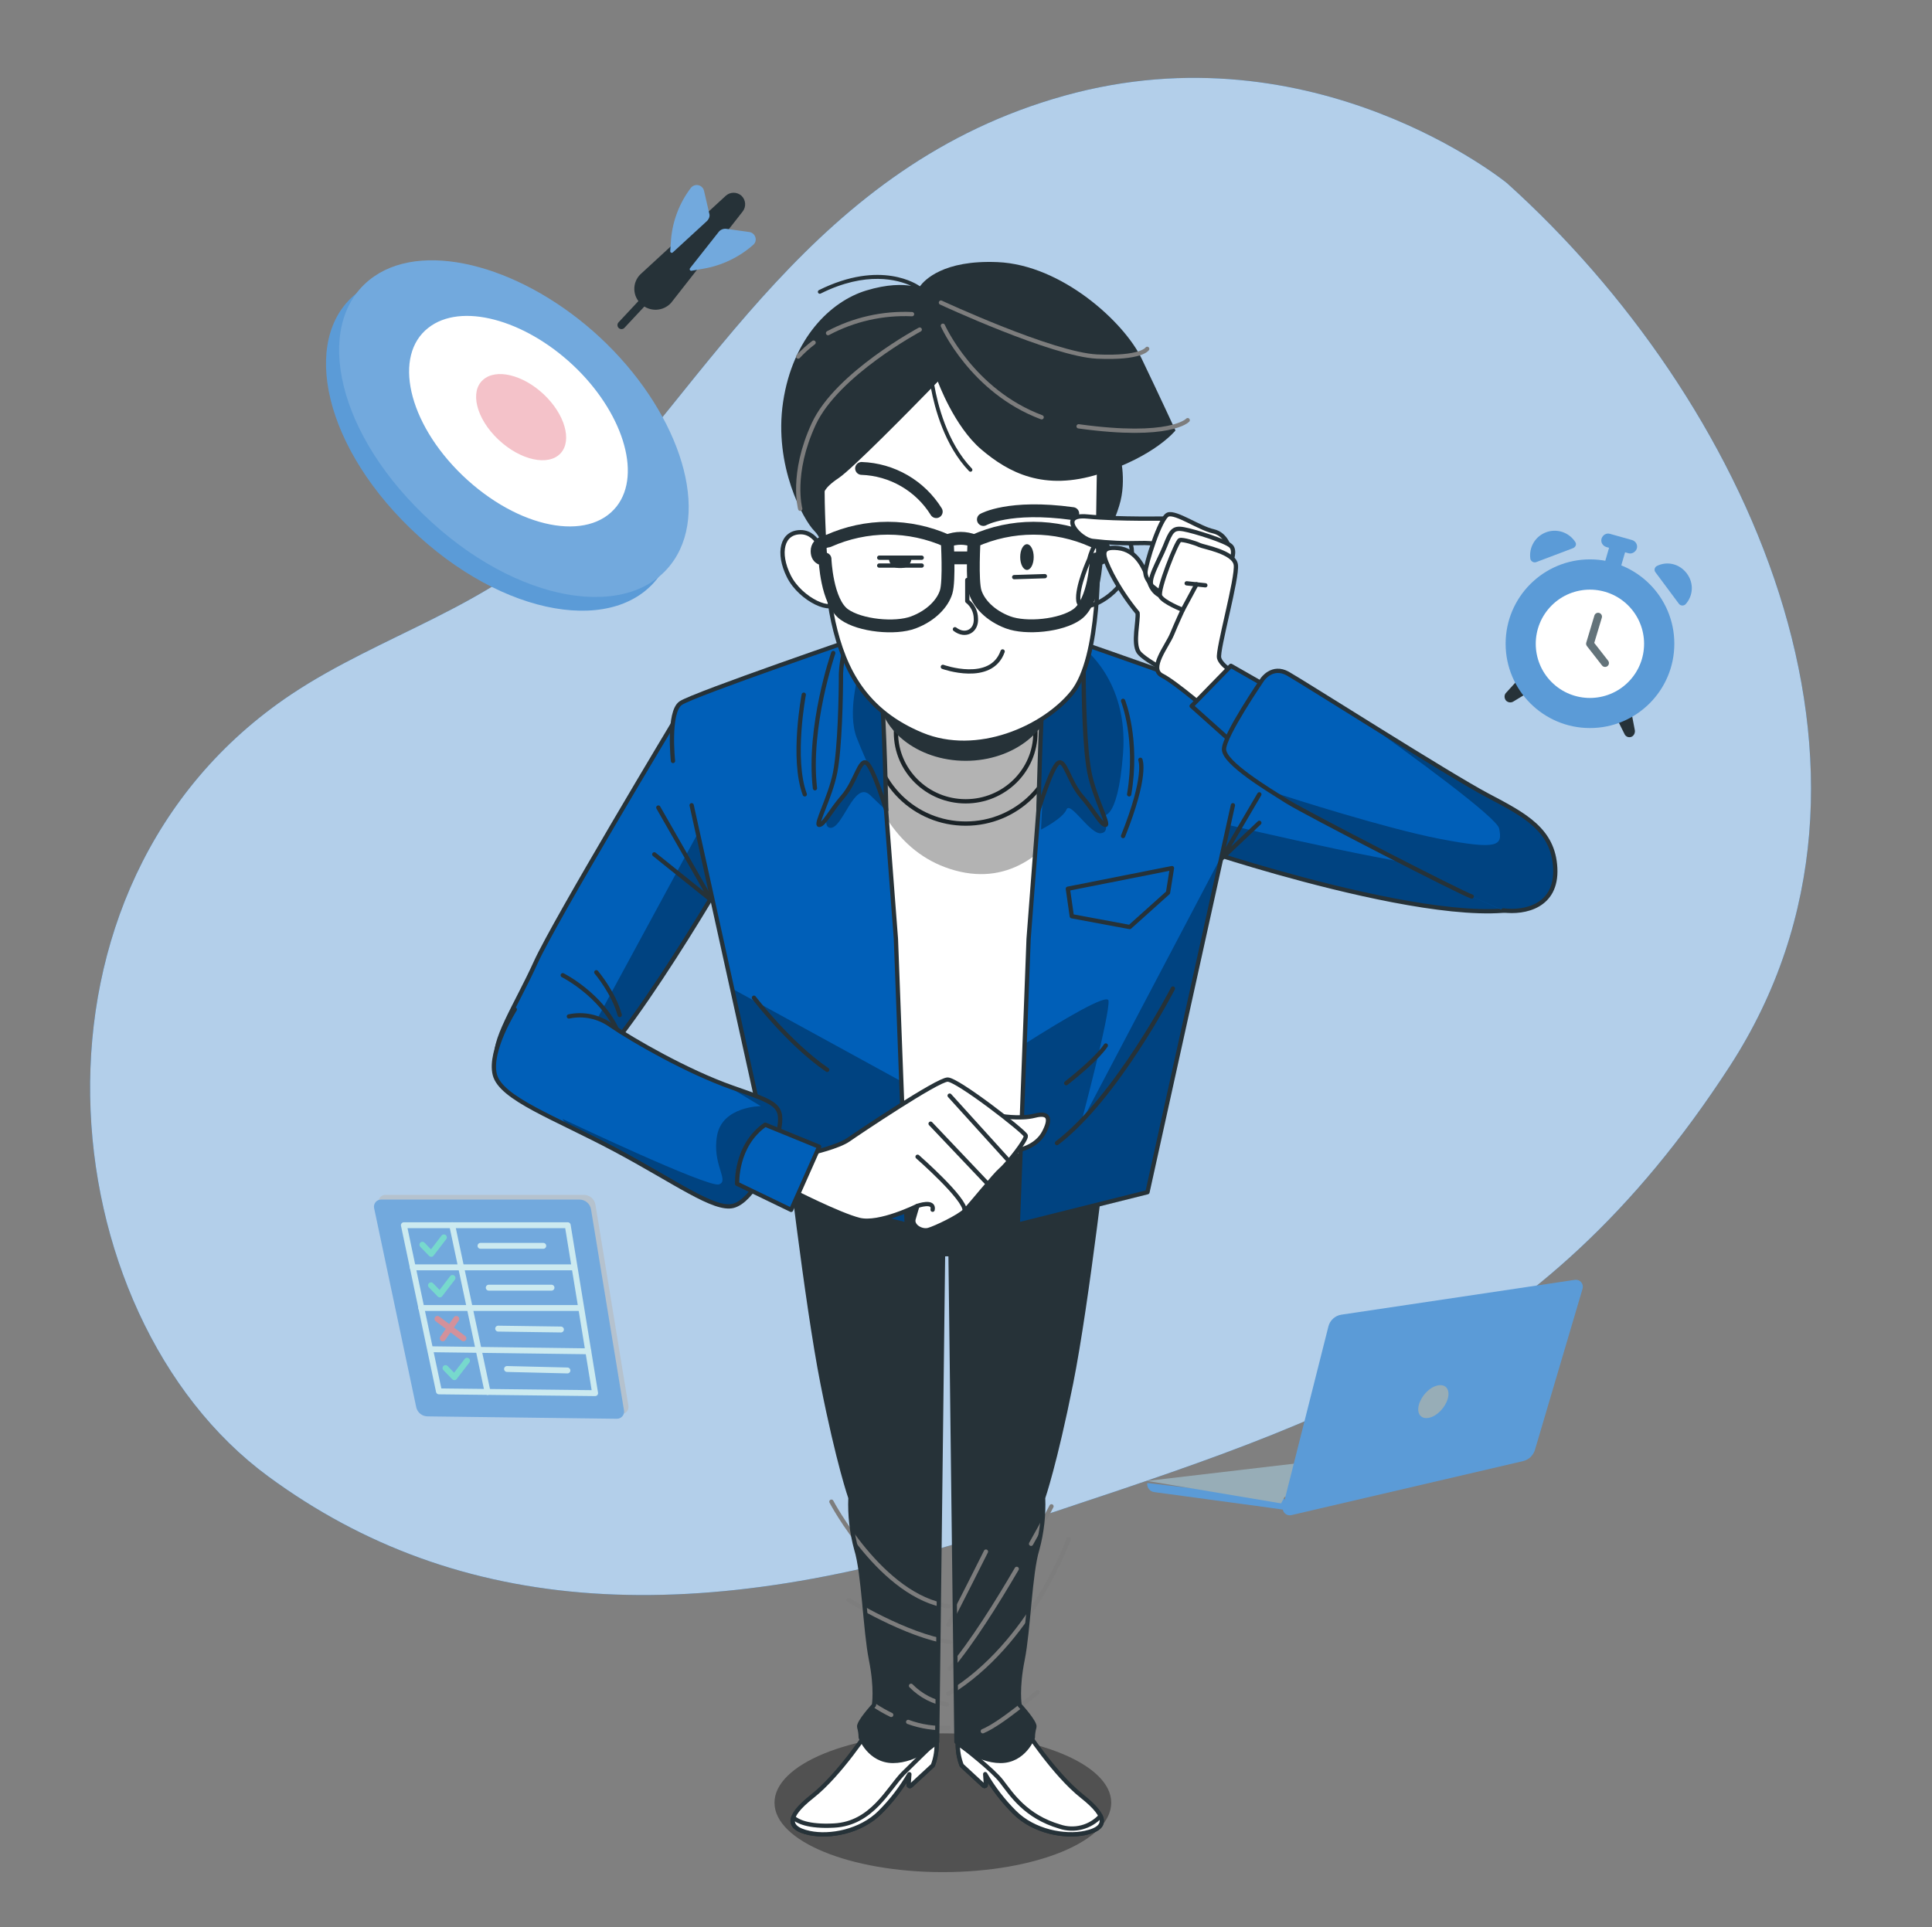 <svg width="451" height="450" viewBox="0 0 451 450" fill="none" xmlns="http://www.w3.org/2000/svg">
<rect x="0" y="0" width="451" height="450" fill="#808080" stroke="none"/>
<path d="M351.761 42.741C351.761 42.741 306.878 6.084 248.504 22.338C190.13 38.592 165.704 88.875 132.215 123.444C114.683 141.552 88.781 148.23 67.955 162.144C1.4 206.721 11.219 306.9 62.6 344.7C107.06 377.415 162.617 380.835 234.905 356.706C307.193 332.577 358.934 318.078 403.772 248.967C448.61 179.856 407.048 92.484 351.761 42.741Z" fill="#005FB8"/>
<path opacity="0.7" d="M351.761 42.741C351.761 42.741 306.878 6.084 248.504 22.338C190.13 38.592 165.704 88.875 132.215 123.444C114.683 141.552 88.781 148.23 67.955 162.144C1.4 206.721 11.219 306.9 62.6 344.7C107.06 377.415 162.617 380.835 234.905 356.706C307.193 332.577 358.934 318.078 403.772 248.967C448.61 179.856 407.048 92.484 351.761 42.741Z" fill="white"/>
<g clip-path="url(#clip0_12_15)">
<path d="M354.449 158.604L351.56 161.767C351.107 162.218 351.107 163.031 351.56 163.573C351.766 163.787 352.035 163.929 352.328 163.977C352.621 164.026 352.922 163.979 353.186 163.844L356.617 161.767L354.449 158.604Z" fill="#263238"/>
<path d="M380.824 166.282L381.636 170.527C381.727 171.16 381.366 171.883 380.739 172.065C380.439 172.161 380.114 172.14 379.828 172.006C379.543 171.872 379.319 171.634 379.202 171.342L377.395 167.729L380.824 166.282Z" fill="#263238"/>
<path d="M371.159 169.985C382.033 169.985 390.849 161.169 390.849 150.295C390.849 139.42 382.033 130.605 371.159 130.605C360.284 130.605 351.469 139.42 351.469 150.295C351.469 161.169 360.284 169.985 371.159 169.985Z" fill="#5B9BD7"/>
<path d="M380.087 159.255C385.024 154.318 385.024 146.312 380.087 141.374C375.149 136.436 367.143 136.436 362.205 141.374C357.267 146.312 357.267 154.318 362.205 159.255C367.143 164.193 375.149 164.193 380.087 159.255Z" fill="white"/>
<path d="M374.683 154.812L371.159 150.295L373.057 143.973" stroke="#63737A" stroke-width="1.807" stroke-linecap="round" stroke-linejoin="round"/>
<path d="M358.604 131.244C358.468 131.29 358.324 131.308 358.181 131.297C358.037 131.285 357.898 131.244 357.771 131.176C357.644 131.109 357.532 131.015 357.443 130.903C357.353 130.79 357.287 130.66 357.25 130.522C357.048 129.224 357.299 127.897 357.96 126.762C358.62 125.627 359.651 124.754 360.879 124.288C362.106 123.823 363.457 123.793 364.704 124.205C365.951 124.617 367.018 125.444 367.727 126.549C368.089 127.091 367.817 127.723 367.185 127.995L358.604 131.244Z" fill="#5B9BD7"/>
<path d="M391.933 140.992C392.024 141.105 392.138 141.198 392.267 141.264C392.396 141.331 392.537 141.369 392.682 141.378C392.827 141.386 392.972 141.364 393.108 141.313C393.243 141.262 393.367 141.184 393.471 141.082C395.277 139.095 395.458 136.114 393.741 133.857C392.024 131.599 389.137 130.966 386.785 132.141C386.243 132.411 386.062 133.134 386.423 133.585L391.933 140.992Z" fill="#5B9BD7"/>
<path d="M380.101 129.159L374.953 127.714C374.146 127.444 373.599 126.631 373.869 125.734C374.141 124.921 374.953 124.379 375.856 124.65L381.005 126.096C381.817 126.366 382.359 127.18 382.089 128.082C381.817 128.889 380.914 129.431 380.101 129.159Z" fill="#5B9BD7"/>
<path d="M375.896 126.933L374.485 131.791L378.214 132.874L379.626 128.016L375.896 126.933Z" fill="#5B9BD7"/>
</g>
<path d="M95.733 123.315C117.444 144.371 144.421 148.53 154.196 134.038C162.844 121.235 154.667 98.476 136.994 82.016C119.605 65.836 96.673 59.158 84.261 67.718C70.26 77.303 74.395 102.614 95.733 123.315Z" fill="#5B9BD7"/>
<path d="M98.834 120.109C120.546 141.179 147.523 145.325 157.298 130.833C165.946 118.04 157.768 95.278 140.096 78.816C122.707 62.639 99.775 55.96 87.363 64.518C73.268 74.207 77.497 99.511 98.834 120.109Z" fill="#72A9DD"/>
<path d="M107.952 110.985C121.016 123.497 137.371 126.601 143.951 118.227C149.967 110.515 145.172 95.936 133.706 85.213C122.333 74.584 107.576 70.539 99.962 76.559C91.784 82.957 95.073 98.57 107.952 110.985Z" fill="white"/>
<path d="M116.317 102.614C121.486 107.504 128.066 108.916 130.885 105.812C133.612 102.802 131.825 96.688 126.939 92.079C122.053 87.469 115.753 85.964 112.745 88.699C109.643 91.421 111.147 97.722 116.317 102.614Z" fill="#F4C2C9"/>
<path d="M149.684 71.009C150.159 71.449 150.715 71.791 151.322 72.015C151.929 72.239 152.574 72.341 153.221 72.315C153.867 72.289 154.502 72.135 155.089 71.863C155.676 71.591 156.203 71.205 156.641 70.728L173.372 49.376C173.788 48.838 173.989 48.165 173.937 47.487C173.884 46.809 173.582 46.175 173.089 45.708C172.587 45.253 171.934 45.002 171.257 45.002C170.579 45.002 169.926 45.253 169.424 45.708L149.497 64.045C149.03 64.502 148.663 65.051 148.418 65.658C148.172 66.264 148.055 66.914 148.073 67.568C148.09 68.222 148.242 68.865 148.52 69.457C148.797 70.049 149.193 70.577 149.684 71.009Z" fill="#263238"/>
<path d="M169.517 53.42L174.874 54.166C176.378 54.356 176.952 56.246 175.814 57.177C172.522 60.082 168.486 62.01 164.158 62.745L161.433 63.216C161.363 63.229 161.289 63.221 161.223 63.193C161.156 63.165 161.099 63.118 161.059 63.058C161.019 62.998 160.998 62.927 160.997 62.855C160.997 62.783 161.017 62.712 161.057 62.651L167.826 54.078C168.034 53.84 168.297 53.656 168.591 53.542C168.886 53.427 169.203 53.386 169.517 53.42Z" fill="#72A9DD"/>
<path d="M165.569 49.845L164.351 44.578C164.28 44.249 164.115 43.947 163.876 43.709C163.638 43.471 163.335 43.308 163.006 43.238C162.676 43.168 162.334 43.195 162.019 43.316C161.705 43.437 161.432 43.646 161.233 43.918C158.594 47.416 157.001 51.591 156.641 55.959L156.451 58.686C156.453 58.751 156.472 58.815 156.507 58.87C156.542 58.925 156.591 58.969 156.649 58.998C156.707 59.027 156.772 59.04 156.837 59.035C156.902 59.03 156.964 59.007 157.017 58.97L165.005 51.631C165.569 51.067 165.759 50.409 165.569 49.845Z" fill="#72A9DD"/>
<path d="M150.437 70.164L145.078 75.901" stroke="#263238" stroke-width="1.88" stroke-linecap="round" stroke-linejoin="round"/>
<path d="M98.201 327.475L88.363 280.973C88.312 280.729 88.317 280.478 88.377 280.236C88.436 279.994 88.55 279.77 88.709 279.578C88.867 279.386 89.067 279.233 89.293 279.129C89.519 279.025 89.766 278.974 90.015 278.978H136.311C136.953 278.981 137.575 279.209 138.065 279.625C138.556 280.04 138.884 280.615 138.993 281.248L146.697 328.226C146.734 328.465 146.719 328.708 146.654 328.94C146.588 329.172 146.472 329.387 146.315 329.57C146.158 329.752 145.964 329.899 145.744 330C145.525 330.1 145.287 330.152 145.046 330.151L100.884 329.596C100.259 329.611 99.649 329.407 99.159 329.02C98.669 328.632 98.33 328.086 98.201 327.475Z" fill="#B5C2CE"/>
<path d="M97.168 328.575L87.331 282.074C87.279 281.83 87.284 281.578 87.344 281.336C87.403 281.094 87.517 280.869 87.676 280.678C87.835 280.486 88.035 280.332 88.261 280.229C88.487 280.125 88.734 280.074 88.983 280.079H135.282C135.925 280.081 136.547 280.309 137.037 280.725C137.528 281.14 137.856 281.715 137.965 282.349L145.67 329.327C145.707 329.566 145.693 329.809 145.627 330.041C145.561 330.273 145.446 330.488 145.289 330.671C145.132 330.854 144.937 331.001 144.718 331.102C144.499 331.202 144.26 331.254 144.019 331.254L99.856 330.698C99.234 330.704 98.627 330.496 98.138 330.11C97.65 329.724 97.307 329.183 97.168 328.575Z" fill="#72A9DD"/>
<path d="M102.465 324.862L94.28 286.064H132.527L138.924 325.273L102.465 324.862Z" stroke="#CCEAF0" stroke-width="1.376" stroke-linecap="round" stroke-linejoin="round"/>
<path d="M105.561 286.064L113.817 324.998" stroke="#CCEAF0" stroke-width="1.376" stroke-linecap="round" stroke-linejoin="round"/>
<path d="M96.343 295.9H133.902" stroke="#CCEAF0" stroke-width="1.376" stroke-linecap="round" stroke-linejoin="round"/>
<path d="M98.339 305.393H135.553" stroke="#CCEAF0" stroke-width="1.376" stroke-linecap="round" stroke-linejoin="round"/>
<path d="M100.608 315.024L137.342 315.503" stroke="#CCEAF0" stroke-width="1.376" stroke-linecap="round" stroke-linejoin="round"/>
<path d="M112.165 290.879H126.818" stroke="#CCEAF0" stroke-width="1.376" stroke-linecap="round" stroke-linejoin="round"/>
<path d="M114.092 300.647H128.743" stroke="#CCEAF0" stroke-width="1.376" stroke-linecap="round" stroke-linejoin="round"/>
<path d="M116.292 310.209L130.944 310.414" stroke="#CCEAF0" stroke-width="1.376" stroke-linecap="round" stroke-linejoin="round"/>
<path d="M118.356 319.633L132.458 319.976" stroke="#CCEAF0" stroke-width="1.376" stroke-linecap="round" stroke-linejoin="round"/>
<path d="M102.122 307.938L108.175 312.479" stroke="#D3919B" stroke-width="1.376" stroke-linecap="round" stroke-linejoin="round"/>
<path d="M106.524 307.938L103.36 312.479" stroke="#D3919B" stroke-width="1.376" stroke-linecap="round" stroke-linejoin="round"/>
<path d="M100.608 300.096L102.672 302.229L105.63 298.377" stroke="#77D9CD" stroke-width="1.376" stroke-linecap="round" stroke-linejoin="round"/>
<path d="M104 319.419L106.064 321.551L109.022 317.7" stroke="#77D9CD" stroke-width="1.376" stroke-linecap="round" stroke-linejoin="round"/>
<path d="M98.6 290.619L100.664 292.751L103.622 288.9" stroke="#77D9CD" stroke-width="1.376" stroke-linecap="round" stroke-linejoin="round"/>
<path opacity="0.37" d="M220.1 437.103C241.806 437.103 259.403 429.85 259.403 420.903C259.403 411.956 241.806 404.703 220.1 404.703C198.394 404.703 180.797 411.956 180.797 420.903C180.797 429.85 198.394 437.103 220.1 437.103Z" fill="black"/>
<path d="M192.587 130.5C192.587 130.5 191.264 124.254 186.908 124.254C182.552 124.254 181.409 129.069 184.154 134.568C186.899 140.067 194.702 143.514 195.161 140.301C195.62 137.088 192.587 130.5 192.587 130.5Z" fill="white" stroke="#263238" stroke-linecap="round" stroke-linejoin="round"/>
<path d="M260.78 105.588C260.78 105.588 262.679 111.933 260.78 117.954C259.752 121.375 258.141 124.593 256.019 127.467V109.395L260.78 105.588Z" fill="#263238" stroke="#263238" stroke-linecap="round" stroke-linejoin="round"/>
<path d="M203 403.605C203 403.605 196.142 414.243 189.617 419.391C183.092 424.539 184.127 426.933 188.933 427.968C193.739 429.003 200.939 427.626 205.403 423.162C208.072 420.502 210.381 417.504 212.27 414.243L212.09 416.727C212.087 416.785 212.102 416.843 212.132 416.893C212.163 416.943 212.207 416.983 212.26 417.008C212.313 417.033 212.372 417.042 212.43 417.034C212.487 417.025 212.541 417 212.585 416.961L217.76 412.182C218.823 409.319 218.943 406.19 218.102 403.254C216.734 398.115 208.499 397.422 203 403.605Z" fill="white" stroke="#263238" stroke-linecap="round" stroke-linejoin="round"/>
<path d="M194.693 426.231C188.618 426.555 186.152 425.232 185.189 424.368C184.577 426.24 186.089 427.356 188.942 427.968C193.748 428.994 200.948 427.626 205.412 423.162C208.081 420.502 210.39 417.504 212.279 414.243L212.099 416.727C212.096 416.785 212.111 416.843 212.141 416.893C212.172 416.943 212.216 416.983 212.269 417.008C212.322 417.033 212.381 417.042 212.439 417.034C212.496 417.025 212.55 417 212.594 416.961L217.769 412.182C218.463 410.361 218.751 408.411 218.615 406.467C216.626 408.384 213.215 411.696 210.848 414.054C207.338 417.6 203.594 425.763 194.693 426.231Z" fill="white" stroke="#263238" stroke-linecap="round" stroke-linejoin="round"/>
<path d="M239.216 403.605C239.216 403.605 246.083 414.243 252.599 419.391C259.115 424.539 258.089 426.933 253.292 427.968C248.495 429.003 241.277 427.626 236.813 423.162C234.148 420.501 231.842 417.502 229.955 414.243L230.126 416.727C230.129 416.785 230.114 416.843 230.084 416.893C230.053 416.943 230.009 416.983 229.956 417.008C229.903 417.033 229.844 417.042 229.786 417.034C229.729 417.025 229.675 417 229.631 416.961L224.465 412.2C223.397 409.338 223.277 406.208 224.123 403.272C225.5 398.115 233.726 397.422 239.216 403.605Z" fill="white" stroke="#263238" stroke-linecap="round" stroke-linejoin="round"/>
<path d="M247.379 426.465C239.414 424.125 236.138 418.968 233.798 415.926C231.737 413.226 225.149 408.141 223.592 406.926C223.533 408.715 223.839 410.497 224.492 412.164L229.658 416.943C229.702 416.982 229.756 417.007 229.813 417.016C229.871 417.024 229.93 417.015 229.983 416.99C230.036 416.965 230.08 416.925 230.111 416.875C230.141 416.825 230.156 416.767 230.153 416.709L229.982 414.225C231.869 417.484 234.175 420.483 236.84 423.144C241.34 427.644 248.54 428.976 253.319 427.95C256.361 427.293 257.873 426.087 256.919 423.99C255.742 425.286 254.212 426.21 252.518 426.649C250.823 427.089 249.038 427.025 247.379 426.465Z" fill="white" stroke="#263238" stroke-linecap="round" stroke-linejoin="round"/>
<path d="M221 266.265L183.083 262.566L183.767 264.618C183.767 264.618 188.267 304.083 192.002 322.956C195.737 341.829 198.527 349.722 198.527 349.722C198.365 353.773 198.827 357.826 199.895 361.737C201.614 367.227 201.956 380.637 203.324 387.477C204.692 394.317 204.017 398.115 204.017 398.115C204.017 398.115 200.237 402.228 200.579 403.254C200.8 404.036 200.915 404.844 200.921 405.657C200.921 405.657 202.982 411.147 208.472 411.147C213.962 411.147 218.768 406.692 218.768 406.692L220.136 292.878L221.036 292.815L221.891 292.878L223.268 406.692C223.268 406.692 228.074 411.147 233.564 411.147C239.054 411.147 241.106 405.657 241.106 405.657C241.113 404.844 241.231 404.035 241.457 403.254C241.799 402.228 238.019 398.115 238.019 398.115C238.019 398.115 237.335 394.335 238.712 387.477C240.089 380.619 240.422 367.227 242.141 361.737C243.206 357.825 243.665 353.773 243.5 349.722C243.5 349.722 246.245 341.829 250.025 322.956C253.805 304.083 258.26 264.6 258.26 264.6L258.944 262.548L221 266.265Z" fill="#263238"/>
<path d="M237.344 366.3C232.718 374.238 226.841 383.625 221.774 389.592" stroke="#7D7D7D" stroke-linecap="round" stroke-linejoin="round"/>
<path d="M245.453 351.702C245.453 351.702 243.581 355.302 240.692 360.45" stroke="#7D7D7D" stroke-linecap="round" stroke-linejoin="round"/>
<path d="M249.467 359.352C249.467 359.352 240.719 383.76 221.414 395.424" stroke="#7D7D7D" stroke-linecap="round" stroke-linejoin="round"/>
<path d="M230.153 362.268C230.153 362.268 222.503 377.568 221.414 379.368" stroke="#7D7D7D" stroke-linecap="round" stroke-linejoin="round"/>
<path d="M194.081 350.613C194.081 350.613 205.781 372.834 221.414 375.021" stroke="#7D7D7D" stroke-linecap="round" stroke-linejoin="round"/>
<path d="M198.095 373.563C198.095 373.563 211.595 381.942 221.774 383.4" stroke="#7D7D7D" stroke-linecap="round" stroke-linejoin="round"/>
<path d="M212 402.039C215.018 403.148 218.232 403.622 221.441 403.434" stroke="#7D7D7D" stroke-linecap="round" stroke-linejoin="round"/>
<path d="M204.044 398.115C205.322 398.967 206.657 399.731 208.04 400.401" stroke="#7D7D7D" stroke-linecap="round" stroke-linejoin="round"/>
<path d="M212.666 393.597C214.924 395.908 217.858 397.44 221.045 397.971" stroke="#7D7D7D" stroke-linecap="round" stroke-linejoin="round"/>
<path d="M242.177 395.1C242.177 395.1 233.798 402.39 229.424 404.208" stroke="#7D7D7D" stroke-linecap="round" stroke-linejoin="round"/>
<path d="M221 266.265L183.083 262.566L183.767 264.618C183.767 264.618 188.267 304.083 192.002 322.956C195.737 341.829 198.527 349.722 198.527 349.722C198.365 353.773 198.827 357.826 199.895 361.737C201.614 367.227 201.956 380.637 203.324 387.477C204.692 394.317 204.017 398.115 204.017 398.115C204.017 398.115 200.237 402.228 200.579 403.254C200.8 404.036 200.915 404.844 200.921 405.657C200.921 405.657 202.982 411.147 208.472 411.147C213.962 411.147 218.768 406.692 218.768 406.692L220.136 292.878L221.036 292.815L221.891 292.878L223.268 406.692C223.268 406.692 228.074 411.147 233.564 411.147C239.054 411.147 241.106 405.657 241.106 405.657C241.113 404.844 241.231 404.035 241.457 403.254C241.799 402.228 238.019 398.115 238.019 398.115C238.019 398.115 237.335 394.335 238.712 387.477C240.089 380.619 240.422 367.227 242.141 361.737C243.206 357.825 243.665 353.773 243.5 349.722C243.5 349.722 246.245 341.829 250.025 322.956C253.805 304.083 258.26 264.6 258.26 264.6L258.944 262.548L221 266.265Z" stroke="#263238" stroke-linecap="round" stroke-linejoin="round"/>
<path d="M249.341 150.012C249.341 150.012 232.862 146.916 222.917 146.916C212.972 146.916 196.817 152.406 196.817 152.406L207.5 269.1C207.5 269.1 213.674 271.8 224.654 271.8C235.634 271.8 245.93 266.652 245.93 266.652L249.341 150.012Z" fill="white" stroke="#263238" stroke-linecap="round" stroke-linejoin="round"/>
<path d="M225.428 192.294C237.333 192.294 246.983 182.78 246.983 171.045C246.983 159.309 237.333 149.796 225.428 149.796C213.524 149.796 203.873 159.309 203.873 171.045C203.873 182.78 213.524 192.294 225.428 192.294Z" fill="white" stroke="#263238" stroke-linecap="round" stroke-linejoin="round"/>
<path d="M225.428 187.092C234.42 187.092 241.709 179.907 241.709 171.045C241.709 162.182 234.42 154.998 225.428 154.998C216.436 154.998 209.147 162.182 209.147 171.045C209.147 179.907 216.436 187.092 225.428 187.092Z" fill="white" stroke="#263238" stroke-linecap="round" stroke-linejoin="round"/>
<path opacity="0.3" d="M199.058 157.239C199.058 157.239 197.177 196.209 222.998 203.247C248.819 210.285 260.087 171.324 256.802 159.588C253.517 147.852 208.445 141.3 199.058 157.239Z" fill="black"/>
<path d="M225.428 177.138C236.492 177.138 245.462 169.953 245.462 161.091C245.462 152.228 236.492 145.044 225.428 145.044C214.364 145.044 205.394 152.228 205.394 161.091C205.394 169.953 214.364 177.138 225.428 177.138Z" fill="#263238" stroke="#263238" stroke-linecap="round" stroke-linejoin="round"/>
<path d="M281.3 198.558C281.3 198.558 352.607 222.426 361.535 208.278C366.35 200.637 346.73 187.974 334.337 183.843C321.944 179.712 287.537 163.449 287.537 163.449" fill="#005FB8"/>
<path opacity="0.3" d="M341.204 203.022C331.151 203.022 292.064 193.887 282.542 191.628L281.318 198.558C281.318 198.558 352.625 222.426 361.553 208.278C361.823 207.847 362.024 207.376 362.147 206.883C355.418 204.481 348.347 203.177 341.204 203.022Z" fill="black"/>
<path d="M293.972 185.463L285.197 200.421L293.972 192.114" stroke="#263238" stroke-linecap="round" stroke-linejoin="round"/>
<path d="M281.3 198.558C281.3 198.558 352.607 222.426 361.535 208.278C366.35 200.637 346.73 187.974 334.337 183.843C321.944 179.712 287.537 163.449 287.537 163.449" stroke="#263238" stroke-linecap="round" stroke-linejoin="round"/>
<path d="M287.807 188.01L267.863 278.352L237.596 285.921L240.116 219.195L244.697 159.354L246.497 148.113C246.497 148.113 287.312 162.099 290.291 164.169C293.27 166.239 292.091 177.669 292.091 177.669" fill="#005FB8"/>
<path opacity="0.3" d="M285.224 199.71L252.392 262.089C252.392 262.089 259.187 236.592 258.764 233.622C258.521 231.894 247.964 238.167 239.189 243.747L237.596 285.921L267.863 278.352L285.224 199.71Z" fill="black"/>
<path opacity="0.3" d="M252.815 151.2C252.815 151.2 263.444 158.841 262.166 175.842C260.888 192.843 257.063 190.296 257.063 190.296C257.063 190.296 259.619 194.112 257.063 194.544C254.507 194.976 249.863 186.894 248.963 189.018C248.063 191.142 243.014 193.689 243.014 193.689L244.67 159.372C244.67 159.372 246.02 150.3 252.815 151.2Z" fill="black"/>
<path d="M262.166 163.629C262.166 163.629 265.766 172.629 263.588 185.463" stroke="#263238" stroke-linecap="round" stroke-linejoin="round"/>
<path d="M266.207 177.399C266.207 177.399 267.863 180.954 262.166 195.201" stroke="#263238" stroke-linecap="round" stroke-linejoin="round"/>
<path d="M273.803 230.805C273.803 230.805 260.744 256.203 246.74 266.886" stroke="#263238" stroke-linecap="round" stroke-linejoin="round"/>
<path d="M258.134 244.098C258.134 244.098 256.469 246.951 248.9 252.9" stroke="#263238" stroke-linecap="round" stroke-linejoin="round"/>
<path d="M287.807 188.01L267.863 278.352L237.596 285.921L240.116 219.195L244.697 159.354L246.497 148.113C246.497 148.113 287.312 162.099 290.291 164.169C293.27 166.239 292.091 177.669 292.091 177.669" stroke="#263238" stroke-linecap="round" stroke-linejoin="round"/>
<path d="M250.43 147.429C251.959 150.499 252.821 153.857 252.959 157.284C252.959 162.333 253.184 174.717 254.327 180.45C255.47 186.183 259.142 192.825 257.999 192.6C256.856 192.375 255.479 189.387 252.5 185.949C249.521 182.511 248.603 177.003 246.992 178.155C245.381 179.307 242.411 189.162 242.411 189.162C242.411 189.162 242.87 168.525 243.554 160.731C244.238 152.937 245.849 142.614 250.43 147.429Z" fill="#005FB8"/>
<path opacity="0.3" d="M250.43 147.429C251.959 150.499 252.821 153.857 252.959 157.284C252.959 162.333 253.184 174.717 254.327 180.45C255.47 186.183 259.142 192.825 257.999 192.6C256.856 192.375 255.479 189.387 252.5 185.949C249.521 182.511 248.603 177.003 246.992 178.155C245.381 179.307 242.411 189.162 242.411 189.162C242.411 189.162 242.87 168.525 243.554 160.731C244.238 152.937 245.849 142.614 250.43 147.429Z" fill="black"/>
<path d="M250.43 147.429C251.959 150.499 252.821 153.857 252.959 157.284C252.959 162.333 253.184 174.717 254.327 180.45C255.47 186.183 259.142 192.825 257.999 192.6C256.856 192.375 255.479 189.387 252.5 185.949C249.521 182.511 248.603 177.003 246.992 178.155C245.381 179.307 242.411 189.162 242.411 189.162C242.411 189.162 242.87 168.525 243.554 160.731C244.238 152.937 245.849 142.614 250.43 147.429Z" stroke="#263238" stroke-linecap="round" stroke-linejoin="round"/>
<path d="M158.045 167.4C158.045 167.4 129.497 214.893 125.051 224.721C120.605 234.549 114.521 243.621 116.159 247.644C117.797 251.667 122.459 254.664 131.603 254.196C140.747 253.728 169.979 202.959 169.979 202.959L158.045 167.4Z" fill="#005FB8"/>
<path opacity="0.3" d="M146.138 239.967C154.589 228.564 163.805 213.372 167.855 206.541L163.148 194.094L135.5 245.088L146.138 239.967Z" fill="black"/>
<path d="M153.68 188.55L166.028 210.15L152.735 199.476" stroke="#263238" stroke-linecap="round" stroke-linejoin="round"/>
<path d="M131.369 227.7C131.369 227.7 140.369 232.2 144.185 240.759" stroke="#263238" stroke-linecap="round" stroke-linejoin="round"/>
<path d="M139.199 227.007C139.199 227.007 143.24 231.759 144.662 236.979" stroke="#263238" stroke-linecap="round" stroke-linejoin="round"/>
<path d="M158.045 167.4C158.045 167.4 129.497 214.893 125.051 224.721C120.605 234.549 114.521 243.621 116.159 247.644C117.797 251.667 122.459 254.664 131.603 254.196C140.747 253.728 169.979 202.959 169.979 202.959L158.045 167.4Z" stroke="#263238" stroke-linecap="round" stroke-linejoin="round"/>
<path d="M161.456 188.01L181.4 278.352L211.658 285.921L209.138 219.195L204.557 159.354L202.757 148.113C202.757 148.113 161.915 162.099 158.9 164.169C155.885 166.239 157.1 177.669 157.1 177.669" fill="#005FB8"/>
<path opacity="0.3" d="M181.4 278.352L211.667 285.921L210.407 252.477L170.915 230.841L181.4 278.352Z" fill="black"/>
<path d="M176 232.947C176 232.947 184.1 243.63 193.1 249.795" stroke="#263238" stroke-linecap="round" stroke-linejoin="round"/>
<path opacity="0.3" d="M196.295 181.8C196.295 181.8 190.778 192.852 193.748 193.275C196.718 193.698 199.337 182.07 203.099 185.625L206.852 189.225L203.522 168.237C199.976 172.054 197.485 176.728 196.295 181.8Z" fill="black"/>
<path d="M194.513 152.469C194.513 152.469 188.573 169.569 190.238 184.041" stroke="#263238" stroke-linecap="round" stroke-linejoin="round"/>
<path d="M187.628 162.198C187.628 162.198 184.775 177.156 187.862 185.463" stroke="#263238" stroke-linecap="round" stroke-linejoin="round"/>
<path d="M161.456 188.01L181.4 278.352L211.658 285.921L209.138 219.195L204.557 159.354L202.757 148.113C202.757 148.113 161.915 162.099 158.9 164.169C155.885 166.239 157.1 177.669 157.1 177.669" stroke="#263238" stroke-linecap="round" stroke-linejoin="round"/>
<path d="M198.833 147.429C197.308 150.5 196.45 153.858 196.313 157.284C196.313 162.333 196.079 174.717 194.936 180.45C193.793 186.183 190.121 192.825 191.3 192.6C192.479 192.375 193.82 189.387 196.799 185.949C199.778 182.511 200.705 177.003 202.307 178.155C203.909 179.307 206.888 189.162 206.888 189.162C206.888 189.162 206.429 168.525 205.745 160.731C205.061 152.937 203.414 142.614 198.833 147.429Z" fill="#005FB8"/>
<path opacity="0.3" d="M200.462 157.239C200.462 157.239 197.717 166.365 199.994 172.26C202.271 178.155 206.564 186.813 206.564 186.813L205.664 160.713" fill="black"/>
<path d="M198.833 147.429C197.308 150.5 196.45 153.858 196.313 157.284C196.313 162.333 196.079 174.717 194.936 180.45C193.793 186.183 190.121 192.825 191.3 192.6C192.479 192.375 193.82 189.387 196.799 185.949C199.778 182.511 200.705 177.003 202.307 178.155C203.909 179.307 206.888 189.162 206.888 189.162C206.888 189.162 206.429 168.525 205.745 160.731C205.061 152.937 203.414 142.614 198.833 147.429Z" stroke="#263238" stroke-linecap="round" stroke-linejoin="round"/>
<path d="M191.993 114.147C191.993 114.147 191.993 133.803 194.531 145.215C197.069 156.627 202.136 166.131 215.132 171.522C228.128 176.913 243.662 169.938 250.322 161.694C256.982 153.45 256.343 130.32 256.343 125.244C256.343 120.168 256.658 104.004 256.658 104.004C256.658 104.004 254.12 96.399 243.023 89.1C231.926 81.801 220.838 78.3 206.888 86.877C192.938 95.454 191.993 114.147 191.993 114.147Z" fill="white" stroke="#263238" stroke-linecap="round" stroke-linejoin="round"/>
<path d="M236.75 134.748L243.905 134.523" stroke="#263238" stroke-linecap="round" stroke-linejoin="round"/>
<path d="M220.1 155.7C220.1 155.7 231.35 159.75 234.05 152.1" stroke="#263238" stroke-linecap="round" stroke-linejoin="round"/>
<path d="M225.797 135.414V140.337C226.411 140.815 226.91 141.424 227.258 142.12C227.605 142.817 227.792 143.582 227.804 144.36C228.029 147.267 225.401 148.806 222.917 146.916" fill="white"/>
<path d="M225.797 135.414V140.337C226.411 140.815 226.91 141.424 227.258 142.12C227.605 142.817 227.792 143.582 227.804 144.36C228.029 147.267 225.401 148.806 222.917 146.916" stroke="#263238" stroke-linecap="round" stroke-linejoin="round"/>
<path d="M210.506 132.615H209.75C209.153 132.615 208.581 132.378 208.159 131.956C207.737 131.534 207.5 130.962 207.5 130.365H212.756C212.756 130.962 212.519 131.534 212.097 131.956C211.675 132.378 211.103 132.615 210.506 132.615Z" fill="#263238"/>
<path d="M205.241 130.212H215.159" stroke="#263238" stroke-linecap="round" stroke-linejoin="round"/>
<path d="M205.241 132.048H215.159" stroke="#263238" stroke-linecap="round" stroke-linejoin="round"/>
<path d="M241.304 130.059C241.304 131.724 240.602 133.065 239.729 133.065C238.856 133.065 238.154 131.724 238.154 130.059C238.154 128.394 238.856 127.062 239.729 127.062C240.602 127.062 241.304 128.403 241.304 130.059Z" fill="#263238"/>
<path d="M229.559 121.293C229.559 121.293 235.517 117.855 250.421 119.916" stroke="#263238" stroke-width="3" stroke-linecap="round" stroke-linejoin="round"/>
<path d="M218.552 119.457C216.699 116.474 214.14 113.994 211.101 112.235C208.062 110.475 204.637 109.491 201.128 109.368" stroke="#263238" stroke-width="3" stroke-linecap="round" stroke-linejoin="round"/>
<path d="M266.486 83.7C262.364 75.141 247.784 61.83 232.88 61.2C220.136 60.651 215.78 65.448 214.745 66.843C214.187 66.438 205.637 60.543 191.156 67.743C191.068 67.79 190.999 67.865 190.958 67.956C190.918 68.047 190.909 68.149 190.933 68.246C190.956 68.343 191.011 68.429 191.089 68.491C191.167 68.553 191.263 68.588 191.363 68.589C191.432 68.591 191.5 68.576 191.561 68.544C202.226 63.207 209.66 65.331 212.693 66.744C210.749 66.411 207.239 66.285 202.136 67.851C193.892 70.389 185.036 78.948 182.804 93.843C180.572 108.738 187.556 121.419 190.094 123.957C192.632 126.495 192.947 131.886 192.947 131.886L192.308 115.398C192.308 115.398 191.993 114.129 195.8 111.6C198.932 109.503 212.639 95.553 217.337 90.729C218.183 95.229 220.487 104.049 226.22 110.007C226.306 110.093 226.422 110.142 226.544 110.142C226.602 110.144 226.66 110.134 226.715 110.112C226.769 110.09 226.818 110.058 226.859 110.016C226.901 109.975 226.934 109.926 226.957 109.872C226.98 109.818 226.991 109.76 226.991 109.701C226.991 109.642 226.98 109.584 226.957 109.53C226.934 109.476 226.901 109.427 226.859 109.386C221 103.284 218.822 94.086 218.102 89.937L218.93 89.091C218.93 89.091 222.728 99.549 229.073 104.94C235.418 110.331 243.653 114.768 256.649 110.646C269.645 106.524 274.397 100.503 274.397 100.503C274.397 100.503 270.608 92.277 266.486 83.7Z" fill="#263238"/>
<path d="M251.789 99.54C273.281 102.51 277.25 98.1 277.25 98.1" stroke="#7D7D7D" stroke-linecap="round" stroke-linejoin="round"/>
<path d="M220.1 76.05C220.1 76.05 226.904 91.35 243.158 97.425" stroke="#7D7D7D" stroke-linecap="round" stroke-linejoin="round"/>
<path d="M219.65 70.65C219.65 70.65 245.75 82.782 256.1 83.25C266.45 83.718 267.8 81.45 267.8 81.45" stroke="#7D7D7D" stroke-linecap="round" stroke-linejoin="round"/>
<path d="M214.7 76.95C214.7 76.95 195.35 87.3 189.95 99C184.55 110.7 186.8 118.8 186.8 118.8" stroke="#7D7D7D" stroke-linecap="round" stroke-linejoin="round"/>
<path d="M189.923 79.992C188.629 80.969 187.424 82.059 186.323 83.25" stroke="#7D7D7D" stroke-linecap="round" stroke-linejoin="round"/>
<path d="M212.9 73.35C206.087 73.037 199.315 74.567 193.298 77.778" stroke="#7D7D7D" stroke-linecap="round" stroke-linejoin="round"/>
<path d="M221.126 126.297C216.762 124.341 212.035 123.329 207.253 123.329C202.47 123.329 197.743 124.341 193.379 126.297C193.379 126.297 190.742 126.558 190.742 128.673C190.742 130.788 192.587 130.518 192.587 130.518C192.587 130.518 192.947 140.517 197.087 143.469C200.786 146.115 208.985 146.907 213.206 145.323C217.427 143.739 220.082 140.823 220.874 138.186C221.666 135.549 221.126 126.297 221.126 126.297Z" stroke="#263238" stroke-width="3" stroke-linecap="round" stroke-linejoin="round"/>
<path d="M227.381 126.297C231.743 124.341 236.469 123.33 241.25 123.33C246.031 123.33 250.757 124.341 255.119 126.297C255.119 126.297 257.765 126.558 257.765 128.673C257.765 130.788 255.92 130.5 255.92 130.5C255.92 130.5 255.56 140.499 251.42 143.451C247.721 146.097 239.531 146.889 235.301 145.305C231.071 143.721 228.434 140.805 227.642 138.168C226.85 135.531 227.381 126.297 227.381 126.297Z" stroke="#263238" stroke-width="3" stroke-linecap="round" stroke-linejoin="round"/>
<path d="M221.126 126.297C223.147 125.484 225.405 125.484 227.426 126.297" stroke="#263238" stroke-width="3" stroke-linecap="round" stroke-linejoin="round"/>
<path d="M221.918 130.257H226.409" stroke="#263238" stroke-width="3" stroke-linecap="round" stroke-linejoin="round"/>
<path d="M254.3 130.5C254.3 130.5 255.632 124.254 259.988 124.254C264.344 124.254 265.487 129.069 262.733 134.568C259.979 140.067 252.185 143.514 251.735 140.301C251.285 137.088 254.3 130.5 254.3 130.5Z" stroke="#263238" stroke-linecap="round" stroke-linejoin="round"/>
<path d="M272.894 121.059C272.894 121.059 260.969 121.293 253.859 120.6C246.749 119.907 252.059 126 255.119 126.297C258.809 126.743 262.528 126.909 266.243 126.792C268.983 126.689 271.714 127.158 274.262 128.169C274.262 128.169 278.168 123.813 272.894 121.059Z" fill="white" stroke="#263238" stroke-linecap="round" stroke-linejoin="round"/>
<path d="M265.55 143.1C263.267 140.327 261.271 137.329 259.592 134.154C257.297 129.573 256.613 127.512 260.969 127.962C265.325 128.412 267.161 132.552 268.304 135.99C269.447 139.428 272.201 139.428 272.201 139.428L276.098 128.196L283.901 135.072L276.8 159.12C276.8 159.12 267.17 154.305 265.793 152.244C264.416 150.183 265.784 144.9 265.55 143.1Z" fill="white" stroke="#263238" stroke-linecap="round" stroke-linejoin="round"/>
<path d="M287.105 128.394C287.105 128.394 286.421 124.731 283.208 124.038C279.995 123.345 274.496 119.457 272.66 120.141C270.824 120.825 267.386 131.841 267.386 133.641C267.386 135.441 269.447 137.313 270.14 137.313C270.833 137.313 276.8 126.792 276.8 126.792L287.105 128.394Z" fill="white" stroke="#263238" stroke-linecap="round" stroke-linejoin="round"/>
<path d="M287.339 131.148C287.339 131.148 288.482 128.628 287.339 127.485C286.196 126.342 278.852 124.038 276.332 123.579C273.812 123.12 273.353 124.038 271.976 127.485C270.599 130.932 267.62 135.738 268.997 136.881C270.374 138.024 272.201 139.401 272.201 139.401L277.016 129.546L287.339 131.148Z" fill="white" stroke="#263238" stroke-linecap="round" stroke-linejoin="round"/>
<path d="M276.098 142.389C276.098 142.389 271.517 140.589 270.824 139.176C270.131 137.763 274.721 126.333 275.414 126.108C276.107 125.883 279.077 126.792 279.995 127.251C280.913 127.71 288.023 128.853 288.482 131.841C288.941 134.829 284.126 151.785 284.585 153.621C285.044 155.457 288.716 157.518 288.716 157.518L283.208 166.914C283.208 166.914 274.496 159.354 271.283 157.743C268.07 156.132 272.435 150.867 273.578 148.113C274.721 145.359 276.098 142.389 276.098 142.389Z" fill="white" stroke="#263238" stroke-linecap="round" stroke-linejoin="round"/>
<path d="M276.098 142.389L279.311 136.422" stroke="#263238" stroke-linecap="round" stroke-linejoin="round"/>
<path d="M277.016 136.197L281.372 136.656" stroke="#263238" stroke-linecap="round" stroke-linejoin="round"/>
<path d="M287.339 155.457L278.168 164.853L286.88 172.647L295.358 160.038L287.339 155.457Z" fill="#005FB8" stroke="#263238" stroke-linecap="round" stroke-linejoin="round"/>
<path d="M343.553 209.313C341.753 208.854 304.763 189.846 300.407 187.092C296.051 184.338 285.728 178.155 285.728 174.942C285.728 171.729 294.674 158.661 294.674 158.661C294.674 158.661 296.969 155.223 300.632 157.284C304.295 159.345 338.513 181.107 347.225 185.697C355.937 190.287 362.588 193.725 363.047 202.662C363.506 211.599 355.937 213.21 350.897 212.562" fill="#005FB8"/>
<path opacity="0.3" d="M335.921 195.822C323.6 193.428 302 186.543 296.888 184.878C298.229 185.778 299.462 186.498 300.407 187.092C304.763 189.846 341.717 208.854 343.553 209.313L350.897 212.526C355.937 213.21 363.497 211.626 363.047 202.626C362.597 193.626 355.937 190.242 347.225 185.661C342.059 182.961 327.911 174.177 316.499 167.067C330.053 176.715 349.457 190.917 349.961 193.446C350.744 197.379 349.961 198.549 335.921 195.822Z" fill="black"/>
<path d="M343.553 209.313C341.753 208.854 304.763 189.846 300.407 187.092C296.051 184.338 285.728 178.155 285.728 174.942C285.728 171.729 294.674 158.661 294.674 158.661C294.674 158.661 296.969 155.223 300.632 157.284C304.295 159.345 338.513 181.107 347.225 185.697C355.937 190.287 362.588 193.725 363.047 202.662C363.506 211.599 355.937 213.21 350.897 212.562" stroke="#263238" stroke-linecap="round" stroke-linejoin="round"/>
<path d="M273.578 202.689L249.278 207.504L250.196 213.921L263.723 216.441L272.66 208.422L273.578 202.689Z" stroke="#263238" stroke-linecap="round" stroke-linejoin="round"/>
<path d="M132.8 237.321C134.488 236.962 136.233 236.962 137.921 237.32C139.609 237.678 141.204 238.387 142.601 239.4C147.749 242.91 160.385 250.2 170.915 253.908C181.445 257.616 183.074 257.886 181.715 264.438C180.356 270.99 175.631 280.35 171.194 281.538C166.757 282.726 157.622 275.922 143.582 268.434C129.542 260.946 116.906 256.5 115.502 250.884C114.098 245.268 120.182 235.683 120.182 235.683" fill="#005FB8"/>
<path opacity="0.3" d="M170.915 253.935L169.691 253.485L177.602 258.264C177.602 258.264 168.674 258.264 167.405 265.068C166.136 271.872 170.375 275.688 167.828 276.534C165.281 277.38 131.279 261.234 131.279 261.234L132.386 262.818C135.86 264.519 139.64 266.355 143.537 268.434C157.577 275.922 166.703 282.708 171.149 281.538C175.595 280.368 180.266 271.008 181.67 264.438C183.074 257.868 181.4 257.679 170.915 253.935Z" fill="black"/>
<path d="M132.8 237.321C134.488 236.962 136.233 236.962 137.921 237.32C139.609 237.678 141.204 238.387 142.601 239.4C147.749 242.91 160.385 250.2 170.915 253.908C181.445 257.616 183.074 257.886 181.715 264.438C180.356 270.99 175.631 280.35 171.194 281.538C166.757 282.726 157.622 275.922 143.582 268.434C129.542 260.946 116.906 256.5 115.502 250.884C114.098 245.268 120.182 235.683 120.182 235.683" stroke="#263238" stroke-linecap="round" stroke-linejoin="round"/>
<path d="M233.15 260.487C233.15 260.487 238.055 261.387 241.565 260.487C245.075 259.587 245.309 261.387 243.671 264.465C242.033 267.543 238.055 268.911 235.49 268.677C232.925 268.443 228.938 263.061 233.15 260.487Z" fill="white" stroke="#263238" stroke-linecap="round" stroke-linejoin="round"/>
<path d="M189.626 269.145C189.626 269.145 195.71 267.741 198.05 266.103C200.39 264.465 218.876 252.063 221.216 252.063C223.556 252.063 239.216 264.231 239.459 265.167C239.702 266.103 235.022 271.953 233.618 273.123C232.214 274.293 226.598 281.313 225.194 282.717C223.79 284.121 218.408 286.695 216.77 287.163C215.132 287.631 212.792 286.263 213.26 284.589C213.728 282.915 214.16 281.547 214.16 281.547C214.16 281.547 205.268 285.993 200.588 284.823C195.908 283.653 184.91 278.037 184.91 278.037L189.626 269.145Z" fill="white" stroke="#263238" stroke-linecap="round" stroke-linejoin="round"/>
<path d="M214.196 270.081C214.196 270.081 225.428 279.909 225.194 282.681L214.196 270.081Z" fill="white"/>
<path d="M214.196 270.081C214.196 270.081 225.428 279.909 225.194 282.681" stroke="#263238" stroke-linecap="round" stroke-linejoin="round"/>
<path d="M217.238 262.359L230.342 276.165" stroke="#263238" stroke-linecap="round" stroke-linejoin="round"/>
<path d="M221.684 255.807L235.256 270.783" stroke="#263238" stroke-linecap="round" stroke-linejoin="round"/>
<path d="M214.196 281.547C214.196 281.547 218.174 280.143 217.706 282.447L214.196 281.547Z" fill="white"/>
<path d="M214.196 281.547C214.196 281.547 218.174 280.143 217.706 282.447" stroke="#263238" stroke-linecap="round" stroke-linejoin="round"/>
<path d="M178.628 262.593L191.228 267.741L184.676 282.483L172.076 276.399C172.076 276.399 171.617 267.507 178.628 262.593Z" fill="#005FB8" stroke="#263238" stroke-linecap="round" stroke-linejoin="round"/>
<path d="M299.861 352.535C299.688 352.419 276.046 349.305 269.473 348.383C269.007 348.331 268.577 348.107 268.268 347.755C267.958 347.403 267.792 346.948 267.8 346.48V346.249L299.861 349.997V352.535Z" fill="#5B9BD7"/>
<path d="M267.8 345.763L308.568 340.977L307.876 348.358L299.861 349.511L299.054 351.011L267.8 345.763Z" fill="#97ADB7"/>
<path d="M299.485 351.752L310.096 309.715C310.272 309.002 310.657 308.358 311.202 307.865C311.746 307.372 312.425 307.052 313.152 306.947L367.644 298.816C367.914 298.778 368.19 298.808 368.445 298.904C368.701 299 368.928 299.158 369.106 299.365C369.284 299.572 369.407 299.82 369.464 300.087C369.521 300.354 369.51 300.631 369.432 300.892L358.303 338.547C358.107 339.183 357.749 339.757 357.264 340.212C356.778 340.668 356.182 340.988 355.535 341.142L301.388 353.77C301.116 353.824 300.835 353.808 300.571 353.723C300.307 353.639 300.069 353.489 299.879 353.287C299.689 353.085 299.553 352.839 299.484 352.57C299.415 352.302 299.416 352.02 299.485 351.752Z" fill="#5B9BD7"/>
<path d="M337.971 326.53C337.395 328.605 335.492 330.624 333.589 331.027C331.686 331.431 330.648 330.047 331.225 327.971C331.801 325.895 333.704 323.877 335.607 323.473C337.51 323.07 338.548 324.454 337.971 326.53Z" fill="#97ADB7"/>
<defs>
<clipPath id="clip0_12_15">
<rect width="62.952" height="49.203" fill="white" transform="translate(341.6 123.3)"/>
</clipPath>
</defs>
</svg>
